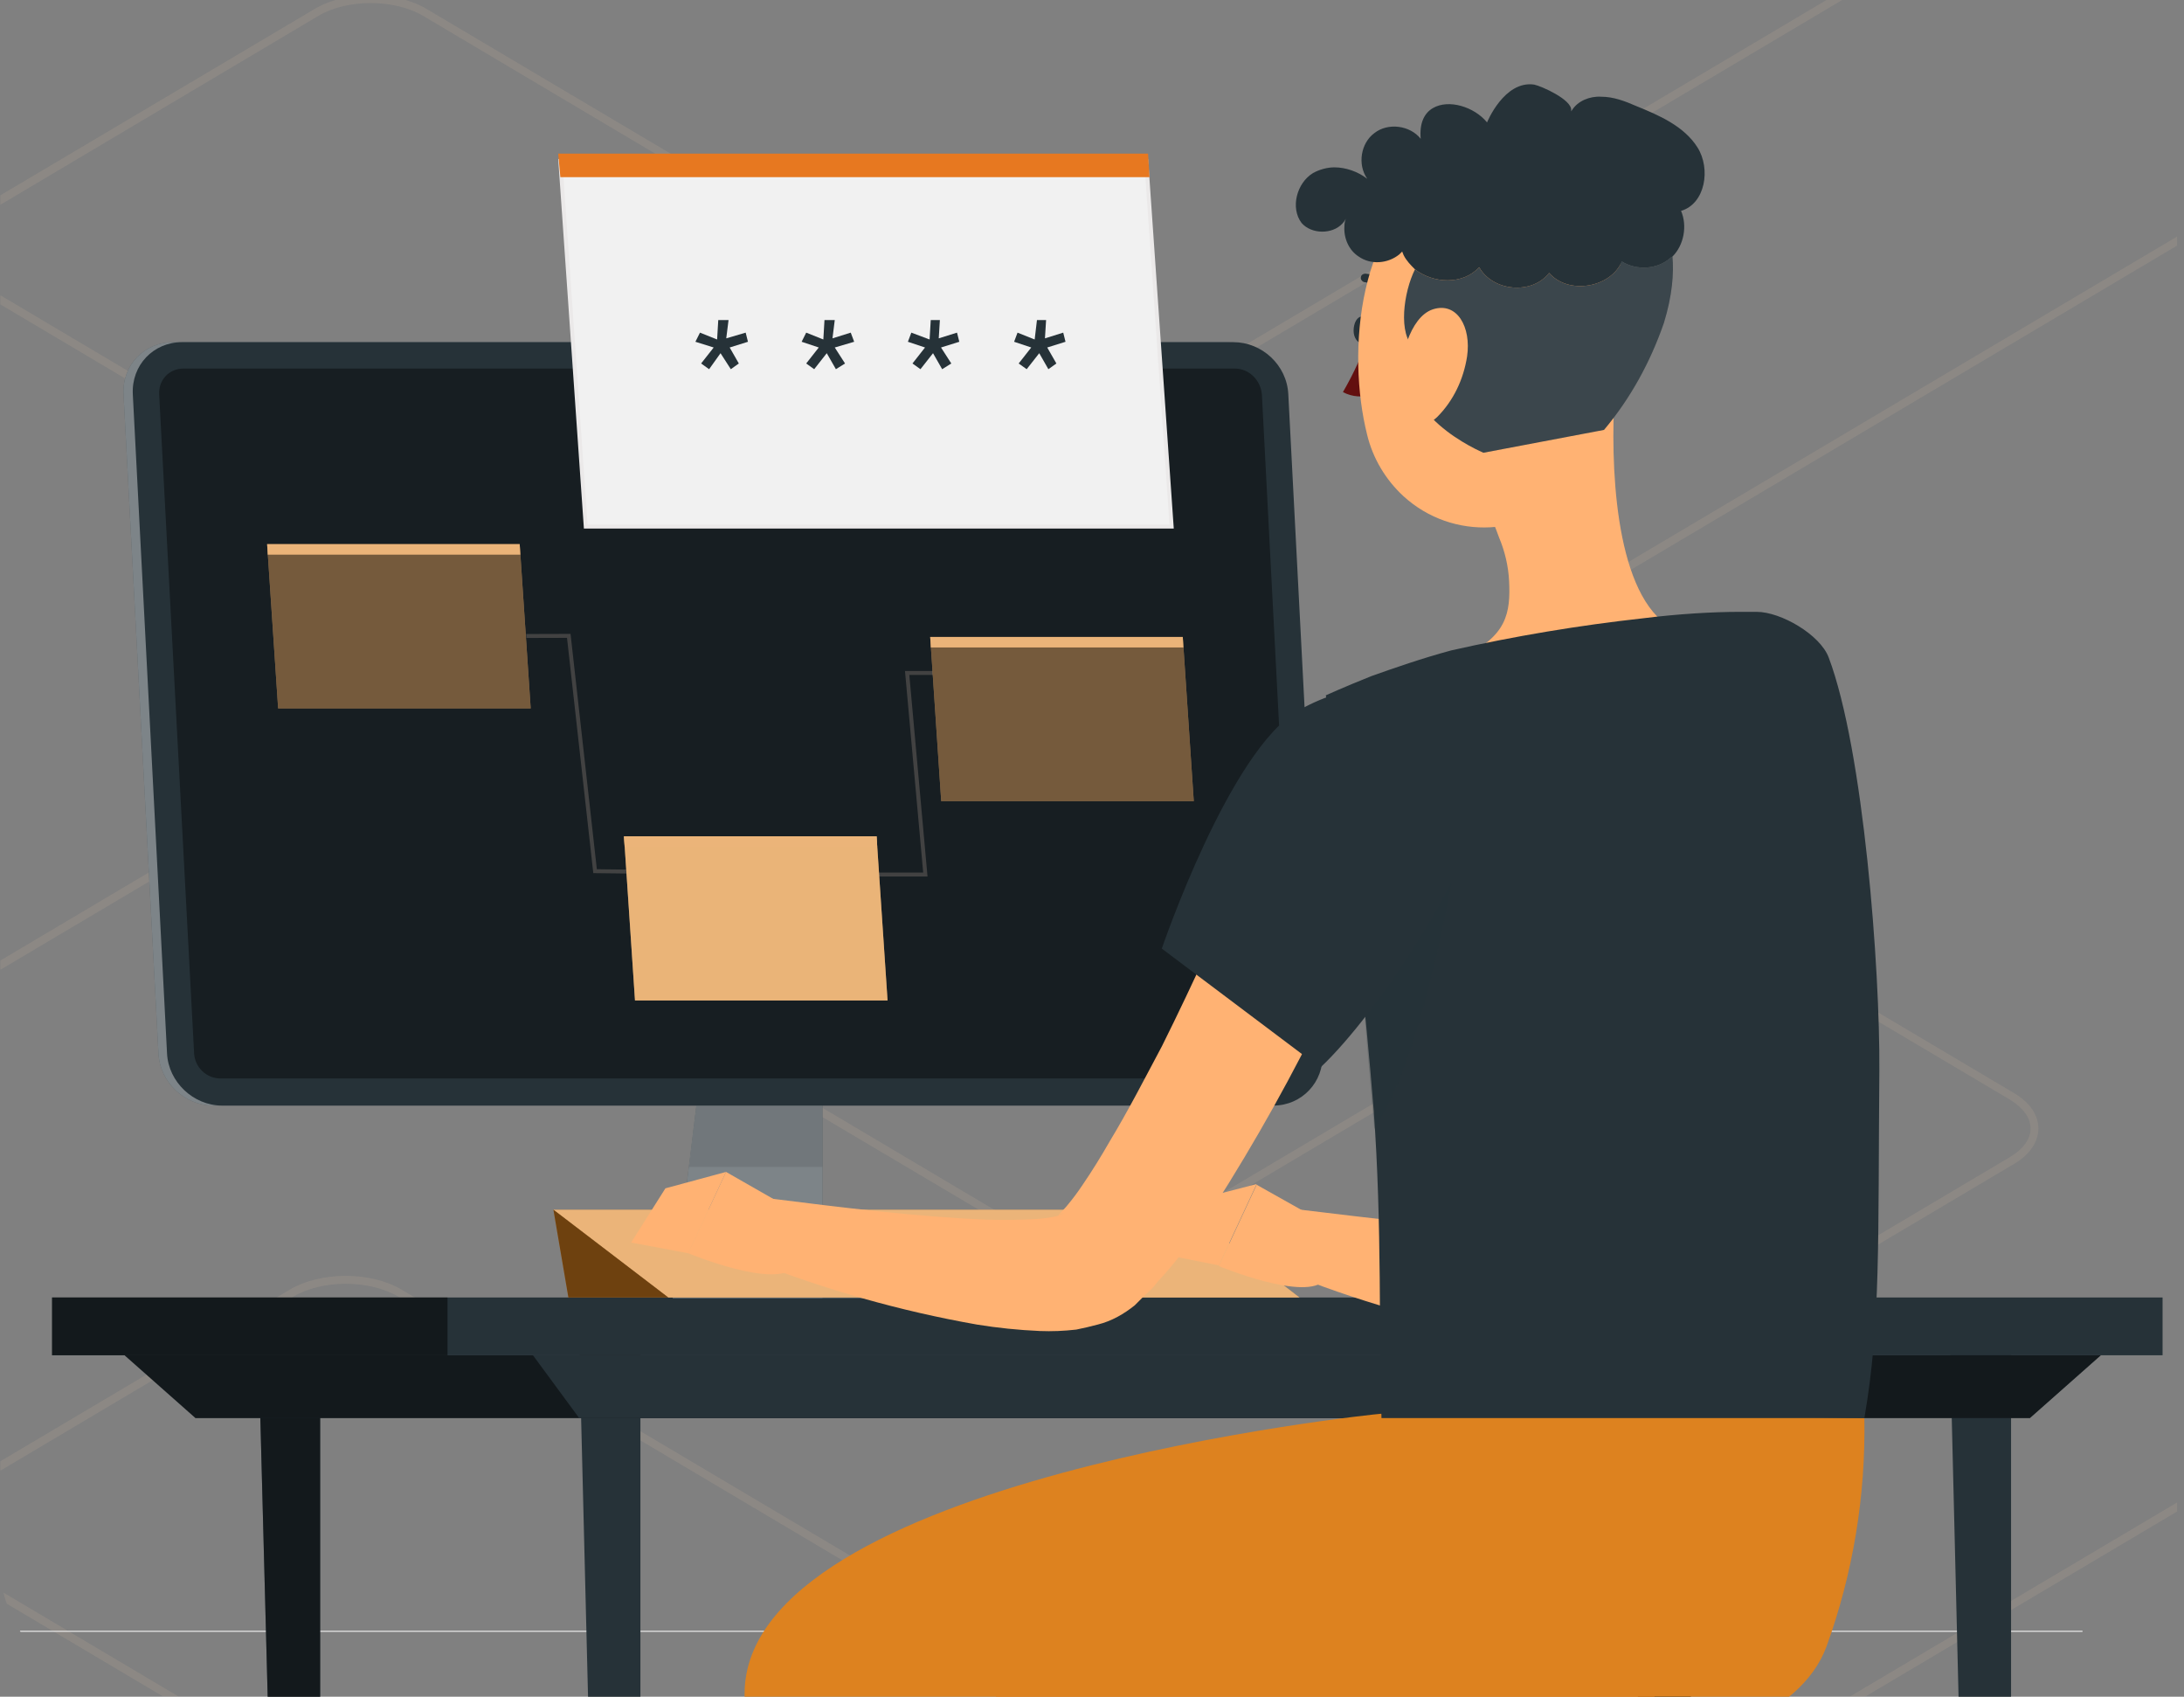 <svg width="300" height="233" viewBox="0 0 300 233" fill="none" xmlns="http://www.w3.org/2000/svg">
<rect x="0" y="0" width="300" height="233" fill="#808080" stroke="none"/>
<g clip-path="url(#clip0_1231_2920)">
<path d="M142.757 123.781C139.971 123.781 137.142 123.121 135.042 121.888L-4.339 39.2C-6.482 37.923 -7.682 36.206 -7.682 34.312C-7.682 32.463 -6.482 30.702 -4.339 29.425L43.193 1.246C47.479 -1.308 54.379 -1.308 58.623 1.246L146.571 53.377C150.514 55.711 156.943 55.711 160.929 53.377L279.522 -16.983C281.323 -18.04 282.351 -19.448 282.351 -20.901C282.351 -22.354 281.323 -23.763 279.522 -24.864L244.463 -45.646C240.52 -47.98 234.091 -47.98 230.105 -45.646L161.443 -4.918C157.2 -2.365 150.257 -2.365 146.014 -4.918L50.051 -61.805C46.108 -64.183 39.678 -64.183 35.693 -61.805L-66.7 -1.088C-66.957 -0.912 -67.3 -1 -67.428 -1.264C-67.6 -1.528 -67.514 -1.88 -67.257 -2.013L35.178 -62.774C39.421 -65.284 46.365 -65.284 50.608 -62.774L146.571 -5.843C150.514 -3.51 156.943 -3.51 160.886 -5.843L229.591 -46.571C233.834 -49.125 240.734 -49.125 245.02 -46.571L280.037 -25.789C282.223 -24.512 283.423 -22.795 283.423 -20.901C283.423 -19.052 282.223 -17.291 280.037 -16.014L161.443 54.346C157.2 56.856 150.257 56.856 146.014 54.346L58.108 2.17C54.122 -0.163 47.693 -0.163 43.75 2.17L-3.781 30.394C-5.624 31.45 -6.61 32.859 -6.61 34.312C-6.61 35.765 -5.624 37.174 -3.781 38.275L135.556 120.919C139.542 123.253 145.971 123.253 149.914 120.919L330.269 13.97C330.526 13.794 330.826 13.882 330.997 14.146C331.126 14.411 331.04 14.763 330.783 14.895L150.471 121.888C148.328 123.121 145.542 123.781 142.757 123.781Z" fill="#D7BB9D" fill-opacity="0.14"/>
<path d="M139.331 299.656C136.545 299.656 133.716 298.996 131.616 297.763L-7.764 215.075C-9.907 213.798 -11.107 212.081 -11.107 210.187C-11.107 208.338 -9.907 206.577 -7.764 205.3L39.767 177.121C44.053 174.567 50.954 174.567 55.197 177.121L143.145 229.252C147.088 231.586 153.517 231.586 157.503 229.252L276.097 158.892C277.897 157.836 278.925 156.427 278.925 154.974C278.925 153.521 277.897 152.112 276.097 151.011L241.037 130.229C237.094 127.895 230.665 127.895 226.679 130.229L158.018 170.956C153.775 173.51 146.831 173.51 142.588 170.956L46.625 114.07C42.682 111.692 36.253 111.692 32.267 114.07L-70.126 174.787C-70.383 174.963 -70.726 174.875 -70.854 174.611C-71.026 174.347 -70.94 173.995 -70.683 173.862L31.752 113.101C35.996 110.591 42.939 110.591 47.182 113.101L143.145 170.032C147.088 172.365 153.517 172.365 157.46 170.032L226.165 129.304C230.408 126.75 237.308 126.75 241.594 129.304L276.611 150.086C278.797 151.363 279.997 153.08 279.997 154.974C279.997 156.823 278.797 158.584 276.611 159.861L158.018 230.221C153.775 232.731 146.831 232.731 142.588 230.221L54.682 178.045C50.697 175.712 44.267 175.712 40.324 178.045L-7.207 206.269C-9.05 207.325 -10.036 208.734 -10.036 210.187C-10.036 211.64 -9.05 213.049 -7.207 214.15L132.13 296.794C136.116 299.128 142.545 299.128 146.488 296.794L326.843 189.845C327.1 189.669 327.4 189.757 327.571 190.021C327.7 190.286 327.614 190.638 327.357 190.77L147.046 297.763C144.903 298.996 142.117 299.656 139.331 299.656Z" fill="#D7BB9D" fill-opacity="0.14"/>
<path d="M286.057 224.086H0.057V223.943H286.057V224.086Z" fill="#EBEBEB"/>
<path d="M276.245 183.86V374.032H272.481L267.831 183.86H276.245Z" fill="#263238"/>
<path d="M232.252 190.13V366.292H228.561L223.838 190.13H232.252Z" fill="#263238"/>
<path opacity="0.5" d="M232.252 190.13V366.292H228.561L223.838 190.13H232.252Z" fill="black"/>
<path d="M7.152 178.177H297.057V186.113H7.152V178.177Z" fill="#263238"/>
<path d="M87.967 183.86V374.032H84.277L79.554 183.86H87.967Z" fill="#263238"/>
<path d="M43.978 190.129V366.291H40.287L35.638 190.129H43.978Z" fill="#263238"/>
<path opacity="0.5" d="M43.978 190.129V366.291H40.287L35.638 190.129H43.978Z" fill="black"/>
<path d="M278.828 194.736H26.859L17.117 186.114H288.57L278.828 194.736Z" fill="#263238"/>
<path opacity="0.5" d="M278.828 194.736H26.859L17.117 186.114H288.57L278.828 194.736Z" fill="black"/>
<path d="M243.328 194.734H79.556L73.209 186.113H243.328V194.734Z" fill="#263238"/>
<path opacity="0.5" d="M61.472 186.113H7.152V178.177H61.472V186.113Z" fill="black"/>
<path d="M173.729 151.822H29.312C25.295 151.822 21.964 148.588 21.768 144.669L16.967 54.139C16.771 50.122 19.808 46.987 23.825 46.987H168.144C172.162 46.987 175.493 50.122 175.689 54.139L180.489 144.669C180.685 148.588 177.648 151.822 173.729 151.822Z" fill="#263238"/>
<path opacity="0.4" d="M173.729 151.822H29.312C25.295 151.822 21.964 148.588 21.768 144.669L16.967 54.139C16.771 50.122 19.808 46.987 23.825 46.987H168.144C172.162 46.987 175.493 50.122 175.689 54.139L180.489 144.669C180.685 148.588 177.648 151.822 173.729 151.822Z" fill="white"/>
<path d="M112.981 178.276H92.406L96.619 143.984H112.981V178.276Z" fill="#263238"/>
<path opacity="0.4" d="M112.981 178.276H92.406L96.619 143.984H112.981V178.276Z" fill="white"/>
<path d="M130.911 175.434H92.798L92.406 178.275H130.911C131.695 178.275 132.283 177.687 132.283 176.903C132.283 176.022 131.695 175.434 130.911 175.434Z" fill="#263238"/>
<path opacity="0.3" d="M130.911 175.434H92.798L92.406 178.275H130.911C131.695 178.275 132.283 177.687 132.283 176.903C132.283 176.022 131.695 175.434 130.911 175.434Z" fill="white"/>
<path opacity="0.1" d="M94.655 160.248H112.977V150.45H95.831L94.655 160.248Z" fill="black"/>
<path d="M174.908 151.822H30.49C26.571 151.822 23.142 148.589 22.946 144.67L18.243 54.14C18.047 50.123 21.085 46.987 25.004 46.987H169.421C173.34 46.987 176.769 50.123 176.965 54.14L181.668 144.67C181.864 148.589 178.827 151.822 174.908 151.822Z" fill="#263238"/>
<path d="M30.29 148.099H174.707C176.667 148.099 178.136 146.531 178.038 144.669L173.335 54.139C173.139 52.18 171.572 50.612 169.612 50.612H25.195C23.236 50.612 21.766 52.18 21.864 54.139L26.665 144.669C26.763 146.531 28.33 148.099 30.29 148.099Z" fill="#263238"/>
<path opacity="0.4" d="M30.29 148.099H174.707C176.667 148.099 178.136 146.531 178.038 144.669L173.335 54.139C173.139 52.18 171.572 50.612 169.612 50.612H25.195C23.236 50.612 21.766 52.18 21.864 54.139L26.665 144.669C26.763 146.531 28.33 148.099 30.29 148.099Z" fill="black"/>
<path d="M162.826 166.126H76.019L91.793 178.177H178.502L162.826 166.126Z" fill="#DD821F"/>
<path opacity="0.4" d="M162.826 166.126H76.019L91.793 178.177H178.502L162.826 166.126Z" fill="white"/>
<path d="M78.076 178.177L76.019 166.126L91.793 178.177H78.076Z" fill="#DD821F"/>
<path opacity="0.5" d="M78.076 178.177L76.019 166.126L91.793 178.177H78.076Z" fill="black"/>
<path d="M212.886 194.147C212.886 194.147 134.995 200.711 136.856 234.513C138.424 261.456 143.813 241.371 134.505 337.094L154.1 338.172C154.1 338.172 173.989 270.764 171.344 244.017C193.291 244.017 243.553 245.976 250.901 226.087C254.526 216.093 256.289 205.414 256.093 194.735L212.886 194.147Z" fill="#DD821F"/>
<path d="M189.674 194.146C189.184 194.146 102.377 203.062 102.279 232.553C102.084 281.247 88.171 337.094 88.171 337.094L105.317 345.52C105.317 345.52 135.2 285.068 134.71 247.053C158.616 240.195 220.439 251.756 227.689 231.965C233.666 215.701 230.433 194.146 230.433 194.146H189.674Z" fill="#DD821F"/>
<path d="M219.155 100.187C221.507 105.086 223.368 109.789 225.23 114.688C227.091 119.586 228.757 124.485 230.324 129.58C231.892 134.577 233.166 139.77 234.244 145.06C235.419 150.645 236.007 156.328 236.007 162.01C236.007 165.341 235.517 168.673 234.537 171.808C233.884 173.767 233.003 175.629 231.892 177.393C231.239 178.372 230.52 179.254 229.737 180.038L229.051 180.724C228.659 181.018 228.267 181.41 227.875 181.605C227.222 182.063 226.536 182.455 225.818 182.781C224.707 183.238 223.564 183.598 222.388 183.859C221.474 184.055 220.56 184.186 219.645 184.251C218.077 184.381 216.51 184.381 214.942 184.251C212.134 184.12 209.358 183.826 206.614 183.369C196.229 181.507 186.137 178.568 176.438 174.649L178.691 166.125C188.489 167.301 198.58 168.575 208.084 168.967C210.435 168.967 212.787 169.162 214.942 168.967C215.857 168.967 216.804 168.869 217.784 168.673C218.567 168.477 219.155 168.183 218.959 168.281C218.829 168.281 218.698 168.346 218.567 168.477C218.371 168.542 218.208 168.64 218.077 168.771C218.077 168.771 218.175 168.673 218.273 168.575C218.469 168.117 218.6 167.628 218.665 167.105C219.057 165.407 219.221 163.676 219.155 161.912C218.861 157.503 218.273 153.094 217.098 148.783C216.118 144.081 214.746 139.574 213.179 134.969C211.742 130.331 210.141 125.726 208.378 121.154C206.614 116.549 204.753 111.846 202.891 107.535L219.155 100.187Z" fill="#FFB273"/>
<path d="M182.903 168.477L172.616 162.696L167.423 173.865C167.423 173.865 179.474 178.862 182.021 175.727L182.903 168.477Z" fill="#FFB273"/>
<path d="M164.289 164.753L159.586 172.2L167.424 173.767L172.617 162.598L164.289 164.753Z" fill="#FFB273"/>
<path d="M195.159 109.005C193.2 114.002 191.142 118.705 188.987 123.506C186.733 128.306 184.578 133.009 182.324 137.81C177.687 147.412 172.494 156.72 166.746 165.733C165.179 168.085 163.611 170.338 161.945 172.592C161.031 173.767 160.051 174.91 159.006 176.021C158.516 176.707 158.026 177.197 157.34 177.784L156.459 178.666L155.871 179.254C154.401 180.43 152.736 181.41 150.776 181.899C149.796 182.161 148.816 182.389 147.837 182.585C146.138 182.781 144.473 182.847 142.84 182.781C139.901 182.651 137.027 182.357 134.218 181.899C123.637 180.038 113.349 177.099 103.355 173.18L105.609 164.558C115.7 165.831 125.988 167.105 135.688 167.497C137.974 167.562 140.227 167.53 142.448 167.399C143.362 167.334 144.277 167.203 145.191 167.007C145.518 166.876 145.812 166.746 146.073 166.615C146.171 166.615 146.073 166.517 145.583 166.811C145.453 166.876 145.322 166.974 145.191 167.105C145.191 167.105 145.289 167.007 145.387 166.909L145.779 166.419C146.073 166.125 146.465 165.733 146.759 165.341C147.412 164.558 148.065 163.676 148.719 162.696C149.992 160.835 151.266 158.777 152.442 156.72C154.989 152.507 157.242 148.098 159.594 143.689C161.847 139.182 164.003 134.577 166.158 129.972C170.371 120.86 174.584 111.454 178.601 102.147L195.159 109.005Z" fill="#FFB273"/>
<path d="M110.018 166.812L99.731 160.933L94.538 172.102C94.538 172.102 106.589 177.099 109.137 173.964L110.018 166.812Z" fill="#FFB273"/>
<path d="M91.403 163.186L86.7 170.633L94.538 172.102L99.731 160.933L91.403 163.186Z" fill="#FFB273"/>
<path d="M221.796 53.844L215.231 61.486L205.14 71.872C205.433 72.46 205.629 73.048 205.923 73.832C206.707 75.693 207.197 77.751 207.295 79.808C207.491 84.021 207.099 87.548 200.535 90.291C200.535 90.291 193.676 99.305 210.038 96.856C226.498 94.309 228.948 85.785 228.948 85.785C221.698 80.69 221.208 63.446 221.796 53.844Z" fill="#FFB273"/>
<path d="M188.383 45.223C188.383 46.301 187.893 47.183 187.207 47.183C186.521 47.183 185.934 46.399 185.934 45.419C185.934 44.341 186.423 43.459 187.109 43.459C187.795 43.459 188.383 44.243 188.383 45.223Z" fill="#263238"/>
<path d="M191.82 41.402C191.624 41.402 191.428 41.304 191.33 41.206C190.448 39.834 189.076 38.953 187.509 38.757C187.215 38.757 186.921 38.463 186.921 38.169C186.921 37.777 187.215 37.581 187.607 37.581C189.566 37.777 191.33 38.855 192.31 40.52C192.506 40.814 192.408 41.206 192.114 41.304C192.048 41.369 191.95 41.402 191.82 41.402Z" fill="#263238"/>
<path d="M187.995 45.811C187.211 48.652 185.937 51.297 184.468 53.845C185.741 54.531 187.309 54.629 188.681 54.139L187.995 45.811Z" fill="#630F0F"/>
<path d="M222.777 40.128C222.189 52.767 222.483 60.312 216.114 66.974C210.04 73.734 199.556 74.322 192.796 68.15C190.346 65.896 188.583 62.957 187.799 59.724C184.958 48.456 186.427 29.645 198.674 23.962C207.002 19.847 216.996 23.276 221.111 31.506C222.385 34.152 222.972 37.091 222.777 40.128Z" fill="#FFB273"/>
<path d="M228.56 44.34C226.698 49.729 223.955 54.726 220.33 59.037L203.772 62.172C203.772 62.172 190.741 56.783 194.268 47.77C192.014 45.908 192.798 40.128 194.366 36.992C196.913 38.952 200.93 39.148 203.184 36.698C205.045 40.03 210.434 40.52 212.785 37.482C215.431 40.52 221.211 39.54 222.779 35.915C224.836 37.188 227.678 36.992 229.441 35.425C229.507 35.359 229.605 35.294 229.735 35.229C229.931 37.482 229.735 40.52 228.56 44.34Z" fill="#263238"/>
<path opacity="0.1" d="M228.56 44.34C226.698 49.729 223.955 54.726 220.33 59.037L203.772 62.172C203.772 62.172 190.741 56.783 194.268 47.77C192.014 45.908 192.798 40.128 194.366 36.992C196.913 38.952 200.93 39.148 203.184 36.698C205.045 40.03 210.434 40.52 212.785 37.482C215.431 40.52 221.211 39.54 222.779 35.915C224.836 37.188 227.678 36.992 229.441 35.425C229.507 35.359 229.605 35.294 229.735 35.229C229.931 37.482 229.735 40.52 228.56 44.34Z" fill="white"/>
<path d="M230.915 28.958C231.796 31.015 231.306 33.661 229.739 35.228C229.608 35.294 229.51 35.359 229.445 35.424C227.681 36.992 224.84 37.188 222.783 35.914C221.215 39.539 215.434 40.519 212.789 37.482C210.438 40.519 205.049 40.029 203.187 36.698C200.934 39.147 196.917 38.952 194.369 36.992C193.782 36.404 193.194 35.816 192.802 35.032C192.736 34.837 192.671 34.673 192.606 34.542C192.475 34.673 192.345 34.804 192.214 34.934C190.646 36.208 188.295 36.404 186.629 35.228C185.258 34.347 184.572 32.681 184.67 31.113C184.67 30.721 184.735 30.362 184.866 30.036C184.735 30.297 184.572 30.526 184.376 30.721C183.004 32.191 180.163 32.191 178.791 30.623C177.224 28.566 178.105 25.137 180.359 23.765C181.241 23.275 182.318 22.981 183.298 22.981C184.866 22.981 186.531 23.569 187.805 24.549C186.433 22.589 186.923 19.65 188.785 18.279C190.646 16.809 193.684 17.201 195.153 19.062C194.957 16.907 195.643 15.535 196.819 14.849C198.974 13.576 202.501 14.653 204.265 16.809C204.265 16.809 206.616 11.028 210.731 11.616C211.711 11.812 215.924 13.674 215.826 15.143C215.826 15.274 215.794 15.372 215.728 15.437C215.794 15.306 215.859 15.209 215.924 15.143C216.708 13.87 218.374 13.184 219.941 13.282C221.607 13.282 223.174 13.87 224.742 14.555C227.877 15.829 231.306 17.299 233.168 20.238C235.03 23.177 234.246 27.978 230.915 28.958Z" fill="#263238"/>
<path d="M201.524 48.945C201.034 52.08 199.662 55.02 197.409 57.273C194.567 59.918 192.216 57.273 192.216 53.158C192.216 49.435 193.587 43.556 196.821 42.479C200.152 41.401 202.111 44.928 201.524 48.945Z" fill="#FFB273"/>
<path d="M251.196 90.292C250.021 87.156 244.632 84.021 241.301 84.021H239.047C235.226 84.021 230.425 84.315 225.723 84.903C216.839 85.883 208.054 87.352 199.367 89.312C195.35 90.39 191.431 91.761 188.394 92.839C184.475 94.407 182.123 95.484 182.123 95.484C182.123 95.484 186.434 123.995 188.687 152.409C189.863 168.183 189.373 183.859 189.765 194.734H256.095C258.349 181.704 257.957 170.436 258.153 147.02C258.251 133.009 255.997 103.029 251.196 90.292Z" fill="#263238"/>
<path opacity="0.2" d="M187.214 136.536C187.704 142.513 188.194 148.783 188.781 155.054C196.522 143.688 200.833 112.63 200.833 112.63L187.214 136.536Z" fill="#263238"/>
<path d="M178.399 97.542C168.896 102.93 159.588 130.266 159.588 130.266L181.339 146.628C189.667 138.79 201.816 119.39 203.089 111.552C205.245 99.599 193.586 89.018 178.399 97.542Z" fill="#263238"/>
<path d="M72.897 97.278H38.205L36.694 74.732H71.387L72.897 97.278Z" fill="#EBB479"/>
<path opacity="0.5" d="M72.897 97.278H38.205L36.694 74.732H71.387L72.897 97.278Z" fill="black"/>
<path d="M71.471 76.169H36.778L36.694 74.732H71.387L71.471 76.169Z" fill="#EBB479"/>
<path d="M72.283 87.337L78.129 87.32L81.74 119.634L119.979 120.097L127.109 120.097L124.609 92.412H131.831" stroke="#424242" stroke-width="0.544"/>
<path d="M121.917 137.392H87.224L85.714 114.846H120.407L121.917 137.392Z" fill="#EBB479"/>
<path opacity="0.5" d="M121.917 137.392H87.224L85.714 114.846H120.407L121.917 137.392Z" fill="#EBB479"/>
<path d="M120.491 116.282H85.798L85.714 114.846H120.407L120.491 116.282Z" fill="#EBB479"/>
<path d="M163.98 110.02H129.287L127.776 87.475H162.469L163.98 110.02Z" fill="#EBB479"/>
<path opacity="0.5" d="M163.98 110.02H129.287L127.776 87.475H162.469L163.98 110.02Z" fill="black"/>
<path d="M162.553 88.911H127.86L127.776 87.475H162.469L162.553 88.911Z" fill="#EBB479"/>
<path d="M157.451 22.104L160.94 72.312H80.459L76.969 22.104H157.451Z" fill="#F1F1F1" stroke="#EBE9E9" stroke-width="0.544"/>
<path d="M157.9 24.33H76.972L76.678 21.097H157.704L157.9 24.33Z" fill="#E77820"/>
<path d="M100.074 43.953L99.76 46.463L102.428 45.679L102.741 46.934L100.231 47.719L101.486 49.915L100.388 50.7L98.975 48.503L97.406 50.7L96.308 49.915L98.034 47.719L95.523 46.934L96.151 45.679L98.505 46.62L98.662 43.953H100.074Z" fill="#263238"/>
<path d="M114.665 43.953L114.351 46.463L116.861 45.679L117.332 46.934L114.665 47.719L116.077 49.915L114.822 50.7L113.566 48.503L111.84 50.7L110.742 49.915L112.468 47.719L110.114 46.934L110.742 45.679L113.096 46.62L113.253 43.953H114.665Z" fill="#263238"/>
<path d="M129.105 43.953L128.948 46.463L131.458 45.679L131.772 46.934L129.261 47.719L130.674 49.915L129.418 50.7L128.163 48.503L126.437 50.7L125.339 49.915L127.065 47.719L124.711 46.934L125.182 45.679L127.692 46.62L127.849 43.953H129.105Z" fill="#263238"/>
<path d="M143.694 43.953L143.537 46.463L146.048 45.679L146.362 46.934L143.851 47.719L145.107 49.915L144.008 50.7L142.753 48.503L141.027 50.7L139.928 49.915L141.654 47.719L139.301 46.934L139.772 45.679L142.125 46.62L142.439 43.953H143.694Z" fill="#263238"/>
</g>
<defs>
<clipPath id="clip0_1231_2920">
<rect x="0.057" width="299" height="233" rx="17.55" fill="white"/>
</clipPath>
</defs>
</svg>
